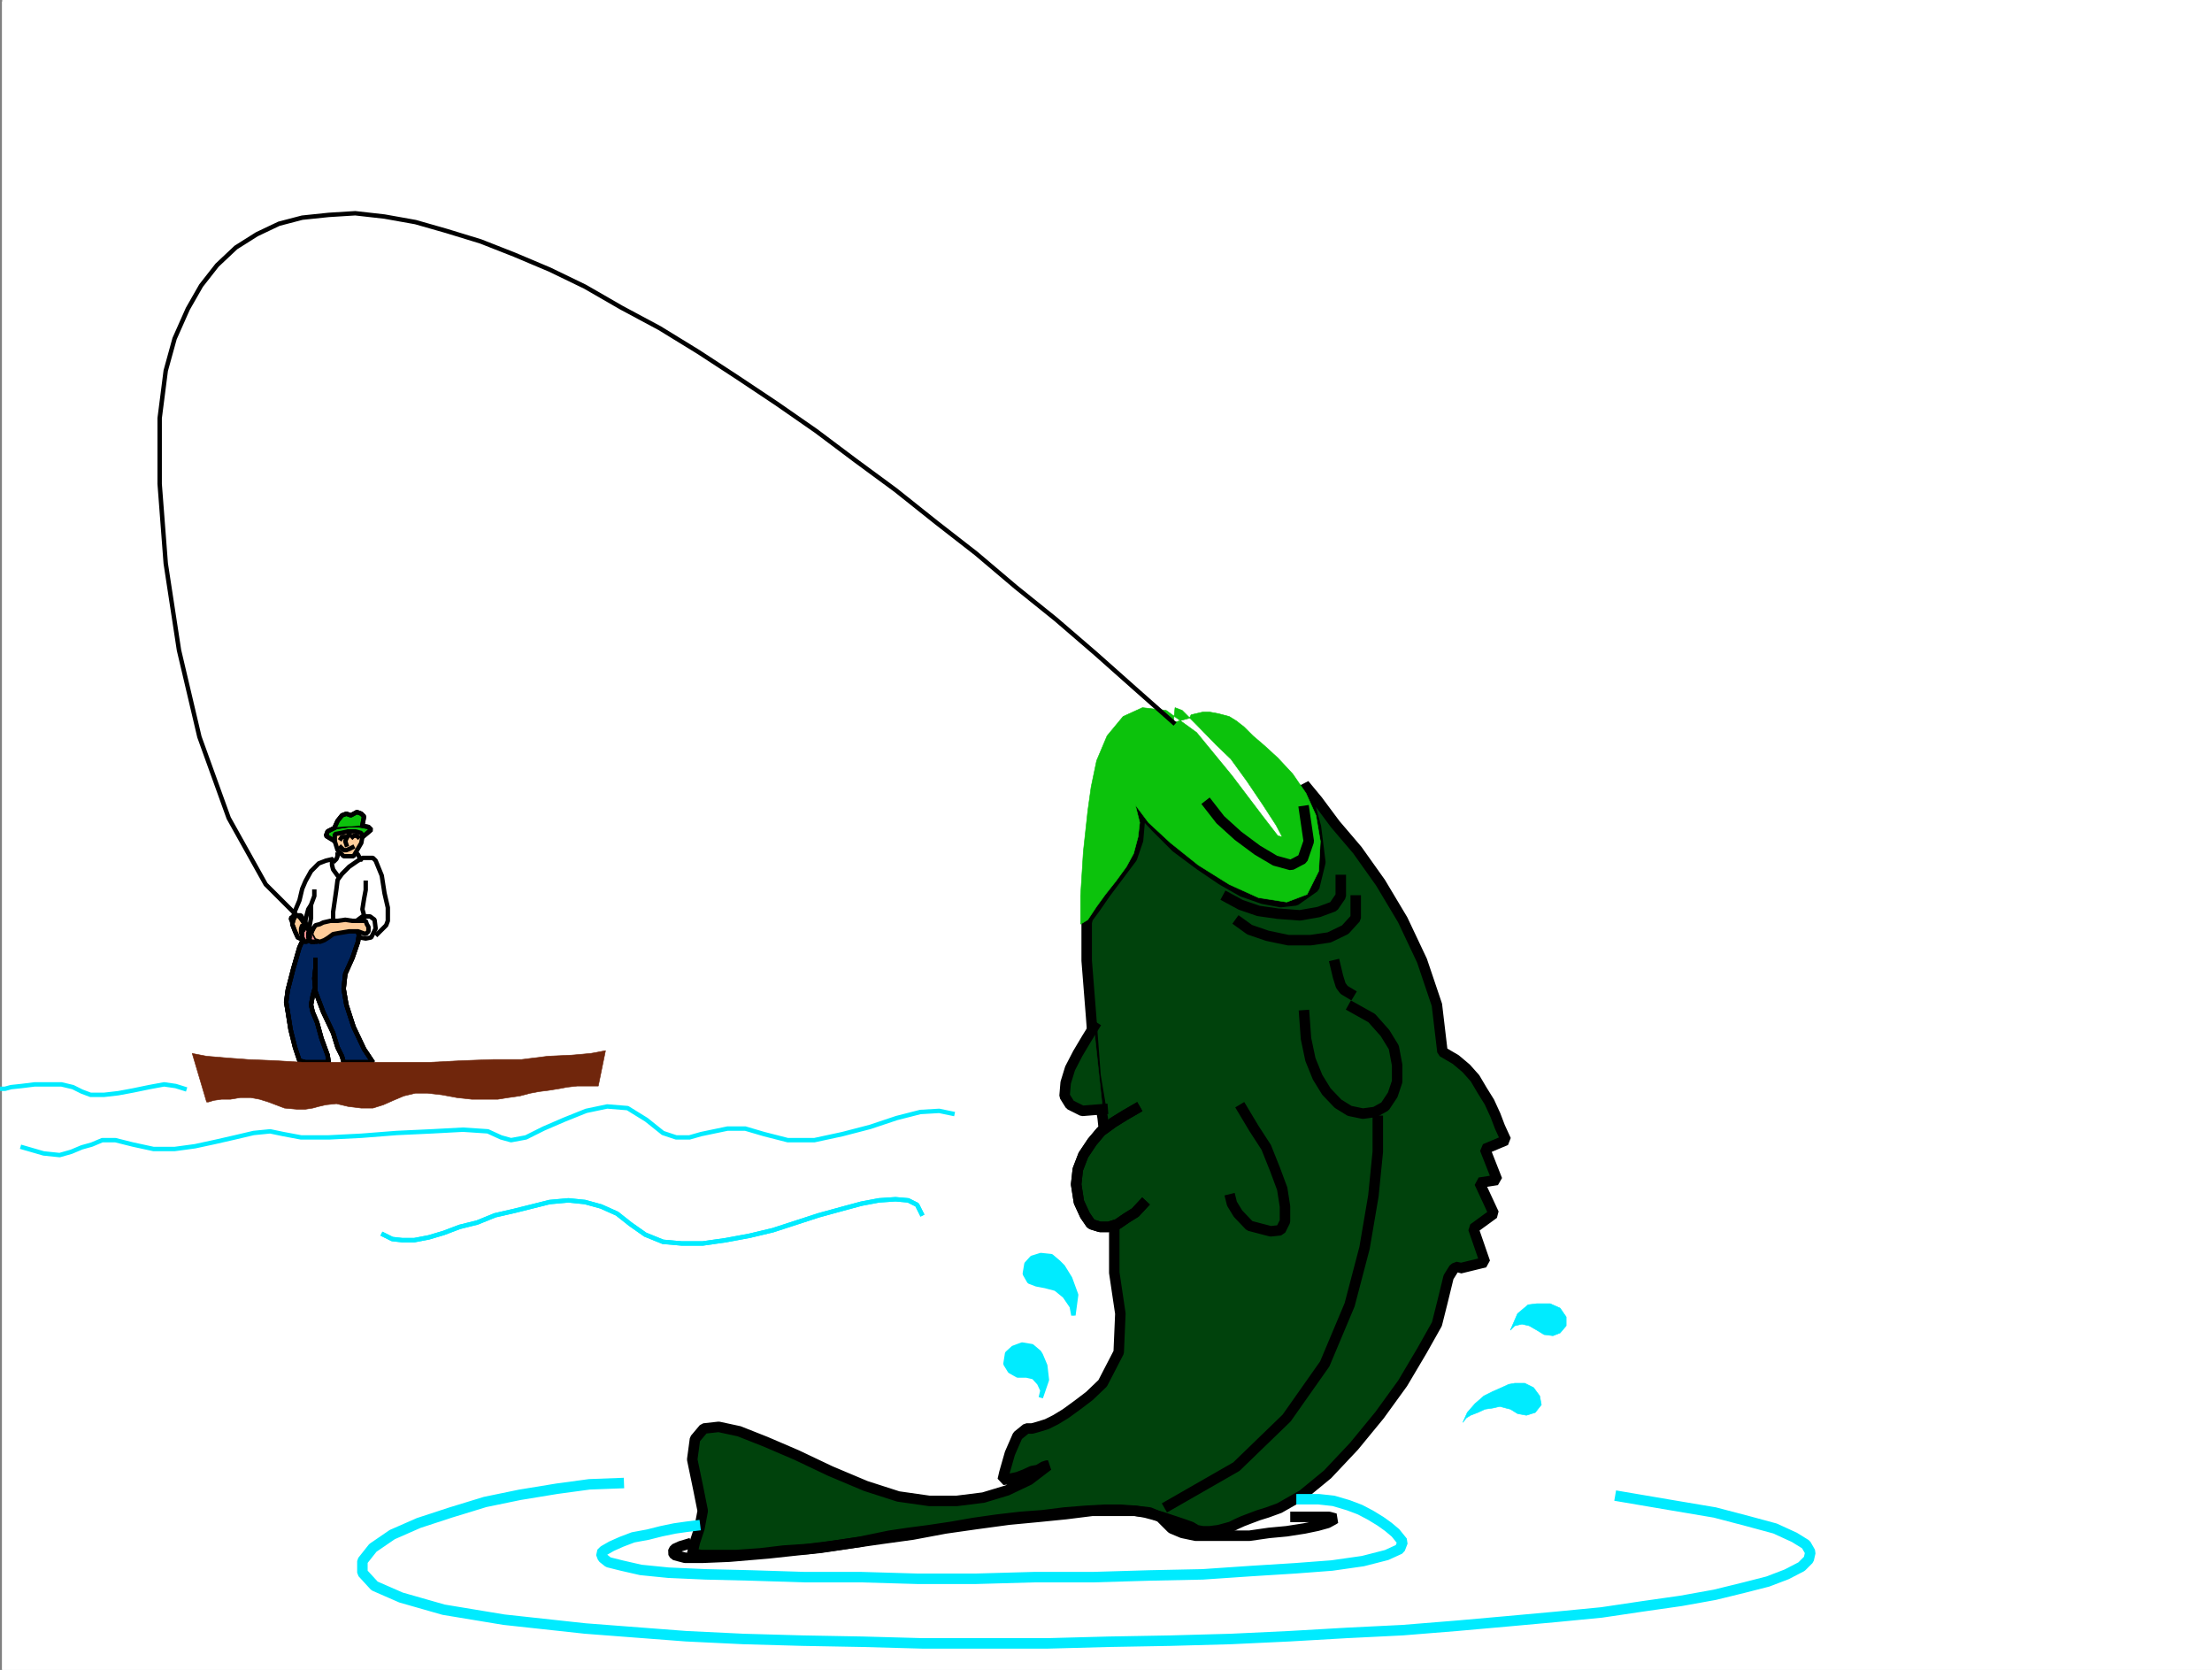 <svg xmlns="http://www.w3.org/2000/svg" width="2999.365" height="2263.809"><rect width="100%" height="100%" fill="#808080" stroke="none"/><defs><clipPath id="a"><path d="M0 0h2996.371v2261.34H0Zm0 0"/></clipPath></defs><path fill="#fff" d="M2.994 2263.809h2996.371V0H2.995Zm0 0"/><g clip-path="url(#a)" transform="translate(2.994 2.191)"><path fill="#fff" fill-rule="evenodd" stroke="#fff" stroke-linecap="square" stroke-linejoin="bevel" stroke-miterlimit="10" stroke-width=".749" d="M0 2261.617h2996.371V-2.19H0Zm0 0"/></g><path fill="#00235c" fill-rule="evenodd" stroke="#00235c" stroke-linecap="square" stroke-linejoin="bevel" stroke-miterlimit="10" stroke-width=".749" d="m487.655 1260.328-2.247 16.469-7.488 21.75-9.73 21.71-2.246 20.212 3.742 21.707 9.734 29.945 14.223 29.985 11.976 17.964h-39.675l-2.246-8.234-5.989-11.977-6.027-19.503-13.477-28.446-10.48-27.7-1.496-17.964 1.496-13.476v-14.223 39.676l-1.496 3.742-2.246 8.234-2.246 11.977 2.246 9.734 5.988 14.223 5.988 21.75 8.239 22.457 1.496 9.73h-31.442l-8.234-2.246-5.988-17.965-5.989-23.996-3.785-23.953-2.246-13.476 2.246-16.47 7.527-29.194 8.235-28.485 8.234-17.969zm0 0"/><path fill="none" stroke="#000" stroke-linecap="square" stroke-linejoin="bevel" stroke-miterlimit="10" stroke-width="5.989" d="m487.655 1260.328-2.247 16.469-7.488 21.75-9.73 21.71-2.246 20.212 3.742 21.707 9.734 29.945 14.223 29.985 11.976 17.964h-39.675l-2.246-8.234-5.989-11.977-6.027-19.503-13.477-28.446-10.48-27.7-1.496-17.964 1.496-13.476v-14.223 39.676l-1.496 3.742-2.246 8.234-2.246 11.977 2.246 9.734 5.988 14.223 5.988 21.75 8.239 22.457 1.496 9.73h-31.442l-8.234-2.246-5.988-17.965-5.989-23.996-3.785-23.953-2.246-13.476 2.246-16.47 7.527-29.194 8.235-28.485 8.234-17.969zm0 0"/><path fill="none" stroke="#000" stroke-linecap="square" stroke-linejoin="bevel" stroke-miterlimit="10" stroke-width="5.989" d="m487.655 1260.328-2.247 16.469-7.488 21.75-9.73 21.71-2.246 20.212 3.742 21.707 9.734 29.945 14.223 29.985 11.976 17.964h-39.675l-2.246-8.234-5.989-11.977-6.027-19.503-13.477-28.446-10.48-27.7-1.496-17.964 1.496-13.476v-14.223 39.676l-1.496 3.742-2.246 8.234-2.246 11.977 2.246 9.734 5.988 14.223 5.988 21.75 8.239 22.457 1.496 9.73h-31.442l-8.234-2.246-5.988-17.965-5.989-23.996-3.785-23.953-2.246-13.476 2.246-16.47 7.527-29.194 8.235-28.485 8.234-17.969"/><path fill="none" stroke="#000" stroke-linecap="square" stroke-linejoin="bevel" stroke-miterlimit="10" stroke-width="5.989" d="m487.655 1260.328-2.247 16.469-7.488 21.75-9.73 21.71-2.246 20.212 3.742 21.707 9.734 29.945 14.223 29.985 11.976 17.964h-39.675l-2.246-8.234-5.989-11.977-6.027-19.503-13.477-28.446-10.48-27.7-1.496-17.964 1.496-13.476v-14.223 39.676l-1.496 3.742-2.246 8.234-2.246 11.977 2.246 9.734 5.988 14.223 5.988 21.75 8.239 22.457 1.496 9.73h-31.442l-8.234-2.246-5.988-17.965-5.989-23.996-3.785-23.953-2.246-13.476 2.246-16.47 7.527-29.194 8.235-28.485 8.234-17.969"/><path fill="#0cc20c" fill-rule="evenodd" stroke="#0cc20c" stroke-linecap="square" stroke-linejoin="bevel" stroke-miterlimit="10" stroke-width=".749" d="m451.682 1139.016-9.73-5.989 2.246-5.988 12.015-5.988 15.719-2.246h15.723l11.976 2.246 3.742 3.742-9.73 8.234zm0 0"/><path fill="none" stroke="#000" stroke-linecap="square" stroke-linejoin="bevel" stroke-miterlimit="10" stroke-width="5.989" d="m451.682 1139.016-9.73-5.989 2.246-5.988 12.015-5.988 15.719-2.246h15.723l11.976 2.246 3.742 3.742-9.73 8.234"/><path fill="none" stroke="#000" stroke-linecap="square" stroke-linejoin="bevel" stroke-miterlimit="10" stroke-width="5.989" d="m451.682 1139.016-9.73-5.989 2.246-5.988 12.015-5.988 15.719-2.246h15.723l11.976 2.246 3.742 3.742-9.73 8.234"/><path fill="#0cc20c" fill-rule="evenodd" stroke="#0cc20c" stroke-linecap="square" stroke-linejoin="bevel" stroke-miterlimit="10" stroke-width=".749" d="m453.967 1121.05 3.742-8.234 5.989-7.488 5.988-2.246 5.992 2.246 8.234-4.492 5.989 2.246 3.742 3.746-2.246 11.977zm0 0"/><path fill="none" stroke="#000" stroke-linecap="square" stroke-linejoin="bevel" stroke-miterlimit="10" stroke-width="5.989" d="m453.967 1121.05 3.742-8.234 5.989-7.488 5.988-2.246 5.992 2.246 8.234-4.492 5.989 2.246 3.742 3.746-2.246 11.977"/><path fill="none" stroke="#000" stroke-linecap="square" stroke-linejoin="bevel" stroke-miterlimit="10" stroke-width="5.989" d="m453.967 1121.05 3.742-8.234 5.989-7.488 5.988-2.246 5.992 2.246 8.234-4.492 5.989 2.246 3.742 3.746-2.246 11.977"/><path fill="#fc9" fill-rule="evenodd" stroke="#fc9" stroke-linecap="square" stroke-linejoin="bevel" stroke-miterlimit="10" stroke-width=".749" d="m453.967 1140.512 3.742 11.98 8.235 8.234h13.476l10.48-17.968 1.497-8.235-1.496-5.238-8.235-2.246h-9.734l-9.73 2.246-8.235 1.496zm0 0"/><path fill="none" stroke="#000" stroke-linecap="square" stroke-linejoin="bevel" stroke-miterlimit="10" stroke-width="5.989" d="m453.967 1140.512 3.742 11.98 8.235 8.234h13.476l10.48-17.968 1.497-8.235-1.496-5.238-8.235-2.246h-9.734l-9.73 2.246-8.235 1.496zm0 0"/><path fill="#00420c" fill-rule="evenodd" stroke="#00420c" stroke-linecap="square" stroke-linejoin="bevel" stroke-miterlimit="10" stroke-width=".749" d="m1652.514 2074.332 16.469-4.492 7.488-3.742 8.234-3.743 9.73-3.742 11.977-4.492 12.02-3.742 16.469-5.992 31.441-17.965 33.727-27.7 35.972-38.214 34.434-41.922 31.48-43.422 26.203-44.207 20.211-35.93 7.528-29.945 8.234-33.727 7.484-11.976 5.989-2.246 2.246 2.246 33.726-8.235-15.761-45.664 27.738-20.214-19.504-41.961 23.996-3.743-16.469-41.921 28.446-11.977-8.235-17.969-5.988-15.758-8.234-17.968-9.77-15.719-9.734-16.469-11.977-13.476-14.222-11.977-17.965-10.48-7.528-63.672-20.21-59.887-26.204-55.434-29.984-50.156-31.438-44.207-29.984-35.187-23.957-32.188-18.004-21.75 15.758 57.684 5.988 47.91-8.234 33.726-25.492 17.965-20.211 2.246-23.953-4.492-27.739-9.73-27.699-15.723-29.984-20.25-32.188-23.957-27.738-27.695-27.7-29.946 5.989 21.711-2.246 26.2-8.235 23.957-18.003 23.992-17.97 23.957-13.472 19.46-10.48 14.227-1.496 5.989v51.691l5.988 75.61 5.988 80.14 9.73 57.64 15.723 149.801v59.887l8.235 55.434-2.246 52.402-21.711 41.961-17.965 17.219-15.762 11.976-16.469 11.98-13.472 8.235-11.98 5.988-12.016 3.743-8.235 2.246h-7.484l-11.98 9.73-10.481 23.996-7.484 26.2-2.247 9.734 9.731-1.5 10.48-2.242 9.735-3.746 9.73-4.493 8.235-1.496 7.523-4.492 4.492-1.496h1.5l-25.492 19.465-29.945 14.223-32.23 9.73-35.93 4.492h-37.473l-41.961-5.988-44.164-14.223-47.953-20.215-45.703-21.707-41.961-18.007-35.934-14.223-27.734-5.988-20.215 2.246-11.977 14.222-3.742 27.739 8.235 39.675 5.988 29.946-4.492 23.953-5.989 18.008-3.742 15.718 11.977 2.247h47.949l32.191-2.247 31.48-3.742 33.688-2.246 29.98-3.742 26.204-3.742 14.223-2.246 18.007-3.746 21.707-4.489 25.493-3.785 28.445-3.742 29.945-4.492 29.985-5.238 31.48-4.493 32.188-3.742 29.984-2.246 29.945-3.742 27.739-2.246 26.199-1.5h21.71l20.25 1.5 13.477 2.246 22.457 5.988 18.004 5.988 11.23 3.743 10.481 3.742 7.484 4.492 8.239 1.496h9.73zm0 0"/><path fill="none" stroke="#000" stroke-linecap="square" stroke-linejoin="bevel" stroke-miterlimit="10" stroke-width="14.223" d="m1652.514 2074.332 16.469-4.492 7.488-3.742 8.234-3.743 9.73-3.742 11.977-4.492 12.02-3.742 16.469-5.992 31.441-17.965 33.727-27.7 35.972-38.214 34.434-41.922 31.48-43.422 26.203-44.207 20.211-35.93 7.528-29.945 8.234-33.727 7.484-11.976 5.989-2.246 2.246 2.246 33.726-8.235-15.761-45.664 27.738-20.214-19.504-41.961 23.996-3.743-16.469-41.921 28.446-11.977-8.235-17.969-5.988-15.758-8.234-17.968-9.77-15.719-9.734-16.469-11.977-13.476-14.222-11.977-17.965-10.48-7.528-63.672-20.21-59.887-26.204-55.434-29.984-50.156-31.438-44.207-29.984-35.187-23.957-32.188-18.004-21.75 15.758 57.684 5.988 47.91-8.234 33.726-25.492 17.965-20.211 2.246-23.953-4.492-27.739-9.73-27.699-15.723-29.984-20.25-32.188-23.957-27.738-27.695-27.7-29.946 5.989 21.711-2.246 26.2-8.235 23.957-18.003 23.992-17.97 23.957-13.472 19.46-10.48 14.227-1.496 5.989v51.691l5.988 75.61 5.988 80.14 9.73 57.64 15.723 149.801v59.887l8.235 55.434-2.246 52.402-21.711 41.961-17.965 17.219-15.762 11.976-16.469 11.98-13.472 8.235-11.98 5.988-12.016 3.743-8.235 2.246h-7.484l-11.98 9.73-10.481 23.996-7.484 26.2-2.247 9.734 9.731-1.5 10.48-2.242 9.735-3.746 9.73-4.493 8.235-1.496 7.523-4.492 4.492-1.496h1.5l-25.492 19.465-29.945 14.223-32.23 9.73-35.93 4.492h-37.473l-41.961-5.988-44.164-14.223-47.953-20.215-45.703-21.707-41.961-18.007-35.934-14.223-27.734-5.988-20.215 2.246-11.977 14.222-3.742 27.739 8.235 39.675 5.988 29.946-4.492 23.953-5.989 18.008-3.742 15.718 11.977 2.247h47.949l32.191-2.247 31.48-3.742 33.688-2.246 29.98-3.742 26.204-3.742 14.223-2.246 18.007-3.746 21.707-4.489 25.493-3.785 28.445-3.742 29.945-4.492 29.985-5.238 31.48-4.493 32.188-3.742 29.984-2.246 29.945-3.742 27.739-2.246 26.199-1.5h21.71l20.25 1.5 13.477 2.246 22.457 5.988 18.004 5.988 11.23 3.743 10.481 3.742 7.484 4.492 8.239 1.496h9.73zm0 0"/><path fill="#0cc20c" fill-rule="evenodd" stroke="#0cc20c" stroke-linecap="square" stroke-linejoin="bevel" stroke-miterlimit="10" stroke-width=".749" d="m1591.092 979.523 2.242-20.21 9.735 3.742 17.965 17.968 27.699 28.446 20.25 19.465 21.71 29.941 21.75 32.23 17.965 27.7 8.235 15.718-5.988-1.496-20.211-26.199-41.961-55.437L1622.53 993l-41.211-29.945-32.188-3.743-26.242 11.977-21.711 26.203-14.223 33.688-7.484 35.93-4.492 32.23-6.028 55.398-3.746 59.926v38.18l9.774-5.989 11.976-17.968 11.977-16.469 14.227-17.965 14.222-19.504 9.77-17.969 5.988-22.457 2.246-19.46-5.988-23.958 17.969 23.957 29.94 27.696 37.47 29.945 41.96 26.242 39.676 17.965 38.22 5.988 27.737-10.48 15.723-31.441 2.242-40.465-5.988-35.184-13.473-29.941-18.007-26.243-20.211-21.71-17.965-16.47-15.762-13.472-11.977-11.98-10.48-8.235-9.734-5.988-14.223-3.742-12.016-2.246h-9.73l-9.734 2.246-5.989 1.496-2.246 4.492zm0 0"/><path fill="#00420c" fill-rule="evenodd" stroke="#00420c" stroke-linecap="square" stroke-linejoin="bevel" stroke-miterlimit="10" stroke-width=".749" d="m1539.397 1503.703-14.262 8.234-15.723 9.77-16.468 11.98-11.977 14.223-12.016 17.965-7.488 19.465-2.246 20.21 3.746 23.997 8.274 17.965 8.234 11.976 11.977 3.746h11.976l11.98-3.746 11.977-8.234 12.016-7.484 9.734-10.481zm0 0"/><path fill="none" stroke="#000" stroke-linecap="square" stroke-linejoin="bevel" stroke-miterlimit="10" stroke-width="14.223" d="m1539.397 1503.703-14.262 8.234-15.723 9.77-16.468 11.98-11.977 14.223-12.016 17.965-7.488 19.465-2.246 20.21 3.746 23.997 8.274 17.965 8.234 11.976 11.977 3.746h11.976l11.98-3.746 11.977-8.234 12.016-7.484 9.734-10.481"/><path fill="none" stroke="#000" stroke-linecap="square" stroke-linejoin="bevel" stroke-miterlimit="10" stroke-width="14.223" d="m1539.397 1503.703-14.262 8.234-15.723 9.77-16.468 11.98-11.977 14.223-12.016 17.965-7.488 19.465-2.246 20.21 3.746 23.997 8.274 17.965 8.234 11.976 11.977 3.746h11.976l11.98-3.746 11.977-8.234 12.016-7.484 9.734-10.481m135.574-129.586 15.72 26.238 16.507 25.453 11.98 29.946 9.73 26.2 3.743 23.995v20.211l-5.988 11.977-13.473 1.5-28.488-7.489-15.719-16.468-8.234-13.473-1.5-6.031m-29.981-534.657 15.758 20.211 23.957 21.711 26.2 19.465 23.995 14.223 21.707 5.988 15.723-8.234 8.274-23.957-6.028-41.172m0 277.062 2.285 31.48 5.989 28.446 9.73 23.957 11.98 19.461 15.72 16.469 15.718 9.734 18.008 3.742 16.469-2.246 13.476-7.484 10.48-15.723 6.028-17.965v-22.46l-4.531-23.954-11.977-19.504-17.969-20.21-25.453-14.223"/><path fill="none" stroke="#00ebff" stroke-linecap="square" stroke-linejoin="bevel" stroke-miterlimit="10" stroke-width="14.223" d="m942.37 2068.344-12.016 1.496-15.723 2.246-17.965 3.742-17.968 4.531-20.25 3.747-15.723 5.988-13.473 5.988-10.48 5.988-3.742 3.742 2.246 5.989 7.484 5.988 17.965 4.492 26.203 5.989 37.469 3.746 50.195 2.246 62.172 1.496 71.16 2.246h76.395l77.183 2.246h80.14l80.142-2.246h79.43l75.648-2.246 71.906-1.496 65.914-4.493 59.926-3.742 49.449-3.746 41.96-5.988 32.192-8.234 18.004-8.235 3.742-9.73-9.73-12.02-9.774-8.234-10.48-7.485-13.473-8.234-14.222-7.488-15.762-5.989-20.211-5.988-20.21-2.246h-23.247"/><path fill="none" stroke="#000" stroke-linecap="square" stroke-linejoin="bevel" stroke-miterlimit="10" stroke-width="14.223" d="m930.354 2093.836-7.489 2.246-8.234 3.742-2.246 4.492 2.246 3.743 14.223 3.742h23.996l35.933-1.496 53.188-4.492 34.477-3.743 35.972-3.742 39.676-5.988 41.96-5.992 43.458-5.989 44.168-8.273 41.96-5.988 44.208-5.989 39.676-3.742 37.468-3.742 35.973-4.492h58.43l19.465 2.246 14.222 5.988 8.235 8.235 7.488 7.484 14.262 5.988 17.965 3.785h73.402l26.242-3.785 23.953-2.246 23.957-3.742 18.004-3.742 13.477-3.742 8.234-4.493 2.246-1.496-8.234-2.246h-45.707"/><path fill="none" stroke="#00ebff" stroke-linecap="square" stroke-linejoin="bevel" stroke-miterlimit="10" stroke-width="14.223" d="m838.983 2010.703-39.715 1.496-44.168 5.988-50.195 8.235-47.2 9.73-46.453 14.227-43.457 14.223-35.933 15.757-26.243 17.97-14.222 17.964v15.723l16.468 17.964 35.973 15.723 57.684 16.469 81.636 13.512 110.122 11.98 137.074 10.48 77.93 3.743 80.14 2.246 81.637 1.496 81.676 2.246h167.804l83.883-2.246 83.883-1.496 81.676-2.246 79.39-3.743 77.895-4.492 75.687-3.746 74.153-5.988 67.414-5.988 65.914-5.989 62.176-6.027 55.433-8.234 52.442-7.489 45.703-8.234 39.676-9.73 32.23-8.235 25.453-9.73 20.25-10.48 9.735-9.735 2.242-9.73-5.989-10.481-15.718-9.73-26.243-12.02-35.93-9.73-45.706-11.977-57.68-9.734-70.41-11.977"/><path fill="#00ebff" fill-rule="evenodd" stroke="#00ebff" stroke-linecap="square" stroke-linejoin="bevel" stroke-miterlimit="10" stroke-width=".749" d="m1435.264 1711.145-9.734-8.235-14.223-1.5-12.016 3.746-7.484 8.235-2.246 13.472 5.988 10.48 9.73 3.743 12.016 2.285 14.227 3.746 11.976 9.73 9.73 14.223 2.247 11.977 3.742-27.695-8.234-22.5-9.73-15.72zm0 0"/><path fill="none" stroke="#00ebff" stroke-linecap="square" stroke-linejoin="bevel" stroke-miterlimit="10" stroke-width="5.989" d="m1435.264 1711.145-9.734-8.235-14.223-1.5-12.016 3.746-7.484 8.235-2.246 13.472 5.988 10.48 9.73 3.743 12.016 2.285 14.227 3.746 11.976 9.73 9.73 14.223 2.247 11.977 3.742-27.695-8.234-22.5-9.73-15.72zm0 0"/><path fill="#00ebff" fill-rule="evenodd" stroke="#00ebff" stroke-linecap="square" stroke-linejoin="bevel" stroke-miterlimit="10" stroke-width=".749" d="m1409.022 1833.203-9.73-8.234-13.477-2.246-11.977 4.492-8.234 7.488-2.246 14.223 5.988 9.77 10.48 5.988h11.98l9.731 2.246 7.485 8.234 4.531 9.734-2.246 9.73 8.234-23.952-2.246-19.504-5.988-14.223zm0 0"/><path fill="none" stroke="#00ebff" stroke-linecap="square" stroke-linejoin="bevel" stroke-miterlimit="10" stroke-width="5.989" d="m1409.022 1833.203-9.73-8.234-13.477-2.246-11.977 4.492-8.234 7.488-2.246 14.223 5.988 9.77 10.48 5.988h11.98l9.731 2.246 7.485 8.234 4.531 9.734-2.246 9.73 8.234-23.952-2.246-19.504-5.988-14.223zm0 0"/><path fill="#00ebff" fill-rule="evenodd" stroke="#00ebff" stroke-linecap="square" stroke-linejoin="bevel" stroke-miterlimit="10" stroke-width=".749" d="M2055.498 1875.164h11.977l12.02 5.992 8.234 11.227 2.246 11.976-8.238 10.48-12.016 3.747-11.977-2.246-9.73-5.988-5.992-1.5-8.235-2.247-9.73 2.247-10.48 1.5-9.77 4.488-9.735 3.746-5.988 3.742-4.492 5.988 5.988-13.476 10.48-11.977 12.02-10.48 11.977-5.989 11.976-5.238 9.735-4.492 8.234-1.5zm34.477-107.836h11.976l13.473 5.988 8.235 11.977v11.98l-8.235 9.73-9.73 3.743-11.977-1.496-9.734-5.988-10.48-5.989-9.77-2.246-9.73 2.246-5.99 5.989 9.731-22.461 14.262-11.977 11.977-1.496zm0 0"/><path fill="none" stroke="#000" stroke-linecap="square" stroke-linejoin="bevel" stroke-miterlimit="10" stroke-width="14.223" d="m1664.49 1216.91 17.97 9.73 23.952 8.235 26.243 3.746 29.945 2.242 25.492-4.488 20.211-7.488 9.73-14.223v-21.71"/><path fill="none" stroke="#000" stroke-linecap="square" stroke-linejoin="bevel" stroke-miterlimit="10" stroke-width="14.223" d="m1680.963 1250.598 13.473 9.73 23.996 8.234 28.445 5.989h29.985l25.453-3.742 21.707-10.48 14.265-15.72v-23.957m-27.737 87.625 3.741 15.723 3.742 11.977 4.493 5.988 7.484 4.492m38.219 173.003v41.923l-5.988 59.89-11.977 70.407-20.254 77.144-33.684 80.102-51.695 73.402-68.16 65.914-91.41 52.402"/><path fill="none" stroke="#000" stroke-linecap="square" stroke-linejoin="bevel" stroke-miterlimit="10" stroke-width="5.989" d="m1591.092 979.523-51.695-45.703-53.938-47.91-53.937-46.453-53.942-43.418-53.937-45.664-53.938-41.96-55.437-44.169-53.938-39.676-53.937-40.465-53.902-37.43-53.938-35.933-51.691-33.726-52.442-32.188-51.695-27.7-49.445-28.483-47.95-23.207-47.91-20.215-45.703-17.965-46.453-14.223-41.961-11.976-41.922-7.489-39.715-4.492-35.972 2.246-35.934 3.742-31.48 8.235-29.946 14.226-28.484 17.965-25.453 23.957-21.711 27.696-18.004 31.48-17.965 40.426-11.98 43.418-8.235 64.418v89.125l8.235 107.836 17.968 117.57 27.696 117.57 39.714 110.082 50.2 89.875 61.422 61.383"/><path fill="#fc9" fill-rule="evenodd" stroke="#fc9" stroke-linecap="square" stroke-linejoin="bevel" stroke-miterlimit="10" stroke-width=".749" d="m433.717 1252.844-5.992 1.496-3.742 5.988-2.246 5.988 4.492 8.235 7.488 2.246 5.988-2.246 5.989-3.742 5.988-4.493 8.273-1.496 13.477-2.246h11.976l10.48 3.742 3.743-3.742v-5.988l-2.246-3.742-1.496-4.492H477.92l-9.73-1.496-10.48 1.496h-9.77l-9.735 2.246zm0 0"/><path fill="none" stroke="#000" stroke-linecap="square" stroke-linejoin="bevel" stroke-miterlimit="10" stroke-width="5.989" d="m433.717 1252.844-5.992 1.496-3.742 5.988-2.246 5.988 4.492 8.235 7.488 2.246 5.988-2.246 5.989-3.742 5.988-4.493 8.273-1.496 13.477-2.246h11.976l10.48 3.742 3.743-3.742v-5.988l-2.246-3.742-1.496-4.492H477.92l-9.73-1.496-10.48 1.496h-9.77l-9.735 2.246zm0 0"/><path fill="none" stroke="#000" stroke-linecap="square" stroke-linejoin="bevel" stroke-miterlimit="10" stroke-width="5.989" d="m485.408 1246.855 5.989-4.492h10.48l5.988 4.492 1.497 11.977-5.989 11.977-7.484 1.496-8.234-1.496-2.247-5.989"/><path fill="none" stroke="#000" stroke-linecap="square" stroke-linejoin="bevel" stroke-miterlimit="10" stroke-width="5.989" d="m511.608 1266.316 6.03-5.988 5.99-5.988 2.245-5.988v-17.97l-4.492-19.46-3.742-23.957-8.277-20.25-3.743-3.742h-14.222l-1.496 1.496-4.493 2.246-11.976 8.234-9.734 9.77-5.989 8.234-1.496 11.98-2.246 15.72-2.285 15.722v11.977m6.028-61.387-6.028-8.274-1.496-5.988v-3.742l1.496-4.492-9.73 2.246-9.735 3.742-10.48 10.52-7.485 13.476-4.492 10.48-3.742 15.72-5.988 14.222-3.747 11.98"/><path fill="none" stroke="#000" stroke-linecap="square" stroke-linejoin="bevel" stroke-miterlimit="10" stroke-width="5.989" d="M495.889 1196.7v9.73l-2.246 11.976-2.246 14.223 2.246 8.234m-20.211-110.082-1.5 2.246-2.246 3.742-1.496 3.743 1.496 4.492m-7.485 3.742 3.743 3.746h3.742l3.746-1.5 4.488-2.246m-15.719-11.976 1.497-2.247h4.492m9.73 0 1.5-1.496h4.492l1.496 1.496m-27.698 23.957v2.246l-1.497 3.743-2.246 2.246m29.945-9.735 1.496 1.5 2.247 4.493 2.246 1.496m-93.618 86.129-2.242-5.989 5.989-3.746h8.234l3.742 9.735v2.246l2.246 1.496 1.496 2.246v-2.246l-1.496-3.742v-3.742l1.496-5.993 2.246-8.234 3.743-5.988 4.492-11.977v-5.988"/><path fill="#fc9" fill-rule="evenodd" stroke="#fc9" stroke-linecap="square" stroke-linejoin="bevel" stroke-miterlimit="10" stroke-width=".749" d="m412.006 1274.55-8.234-3.741-3.742-8.235-3.747-9.73 1.5-5.988 2.247-4.493 2.246-1.5 3.742 1.5 5.988 8.235zm0 0"/><path fill="none" stroke="#000" stroke-linecap="square" stroke-linejoin="bevel" stroke-miterlimit="10" stroke-width="5.989" d="m412.006 1274.55-8.234-3.741-3.742-8.235-3.747-9.73 1.5-5.988 2.247-4.493 2.246-1.5 3.742 1.5 5.988 8.235"/><path fill="none" stroke="#000" stroke-linecap="square" stroke-linejoin="bevel" stroke-miterlimit="10" stroke-width="5.989" d="m412.006 1274.55-8.234-3.741-3.742-8.235-3.747-9.73 1.5-5.988 2.247-4.493 2.246-1.5 3.742 1.5 5.988 8.235"/><path fill="#70260c" fill-rule="evenodd" stroke="#70260c" stroke-linecap="square" stroke-linejoin="bevel" stroke-miterlimit="10" stroke-width=".749" d="m260.67 1428.094 19.504 3.742 26.2 2.246 29.984 2.246 35.933 1.496 37.469 2.246h173.793l44.168-2.246 41.21-1.496h38.22l35.933-4.492 32.23-1.496 25.45-2.246 20.254-3.742-9.774 47.91H782.8l-13.476 1.496-11.977 2.246-14.262 2.246-11.976 1.496-11.98 2.246-14.223 3.742-15.758 2.247-14.227 2.246h-35.183l-20.25-2.246-20.211-3.743-19.465-2.246h-16.508l-15.723 3.742-14.222 5.993-13.477 5.988-14.262 4.492h-15.718l-17.97-2.246-15.718-3.746-14.262 1.5-9.734 2.246-8.234 2.246-9.73 1.496h-11.977l-16.512-1.496-21.707-8.238-11.977-3.742-11.98-2.246h-14.262l-13.476 2.246h-11.977l-10.48 1.5-7.485 2.242h-2.246zm0 0"/><path fill="none" stroke="#00ebff" stroke-linecap="square" stroke-linejoin="bevel" stroke-miterlimit="10" stroke-width="5.989" d="M2.994 1476.004h3.743l8.234-2.246 14.223-1.496 18.007-2.246h35.934l15.758 3.742 11.98 5.988 11.977 4.492h17.965l19.504-2.246 20.21-3.742 21.711-4.492 20.25-3.742 15.723 2.246 11.977 3.742m-219.496 79.391 28.484 8.234 21.71 2.246 15.759-4.492 14.226-5.988 13.473-3.743 14.223-5.988h18.007l23.954 5.988 27.699 5.989h28.488l27.695-3.743 27.739-5.988 26.203-5.988 25.488-5.992 22.461-2.242 17.965 3.742 23.996 4.492h37.43l44.207-2.246 47.949-3.746 47.95-2.242 41.921-2.247 33.727 2.247 17.964 8.234 13.516 3.742 20.21-3.742 23.958-11.98 27.738-11.977 29.942-12.016 28.488-5.988 27.7 2.246 25.487 15.758 22.461 17.965 17.965 5.992h18.008l15.719-4.492 17.965-3.742 17.968-3.747h23.993l25.453 7.489 32.23 8.234h35.934l38.219-8.234 37.468-9.735 35.93-12.015 32.23-8.235 25.454-1.496 18.003 3.742m-771.57 164.024 11.98 5.988 13.473 1.496h16.469l19.504-3.742 20.215-5.988 21.707-8.235 23.996-5.988 23.953-9.734 26.242-5.989 23.953-5.988 23.957-5.988 25.493-2.285 22.457 2.285 21.75 5.988 21.707 9.73 17.968 14.223 20.25 14.227 23.957 9.73 25.45 2.246h28.488l31.441-4.492 32.23-5.988 31.442-7.488 32.227-10.477 29.945-9.734 29.984-8.235 27.696-7.484 23.996-4.531 22.457-1.5 17.258 1.5 11.976 6.027 5.989 11.977"/><path fill="none" stroke="#00ebff" stroke-linecap="square" stroke-linejoin="bevel" stroke-miterlimit="10" stroke-width="5.989" d="m519.881 1673.715 11.98 5.988 13.473 1.496h16.469l19.504-3.742 20.215-5.988 21.707-8.235 23.996-5.988 23.953-9.734 26.242-5.989 23.953-5.988 23.957-5.988 25.493-2.285 22.457 2.285 21.75 5.988 21.707 9.73 17.968 14.223 20.25 14.227 23.957 9.73 25.45 2.246h28.488l31.441-4.492 32.23-5.988 31.442-7.488 32.227-10.477 29.945-9.734 29.984-8.235 27.696-7.484 23.996-4.531 22.457-1.5 17.258 1.5 11.976 6.027 5.989 11.977"/><path fill="#f99" fill-rule="evenodd" stroke="#f99" stroke-linecap="square" stroke-linejoin="bevel" stroke-miterlimit="10" stroke-width=".749" d="M427.725 1276.797h-5.988l-5.989-4.492-5.988-3.742-1.496-3.743v-5.988l1.496-4.492h5.988zm0 0"/><path fill="none" stroke="#000" stroke-linecap="square" stroke-linejoin="bevel" stroke-miterlimit="10" stroke-width="5.989" d="M427.725 1276.797h-5.988l-5.989-4.492-5.988-3.742-1.496-3.743v-5.988l1.496-4.492h5.988m5.989-25.453v15.722l-1.497 8.235"/><path fill="#f99" fill-rule="evenodd" stroke="#f99" stroke-linecap="square" stroke-linejoin="bevel" stroke-miterlimit="10" stroke-width=".749" d="M414.252 1276.797h1.496l2.246-2.246 2.246-3.742v-8.235l-2.246-2.246-2.246-3.742h-3.742v3.742l-2.246 2.246v8.235l2.246 3.742v2.246zm0 0"/><path fill="none" stroke="#000" stroke-linecap="square" stroke-linejoin="bevel" stroke-miterlimit="10" stroke-width="5.989" d="M414.252 1276.797h1.496l2.246-2.246 2.246-3.742v-8.235l-2.246-2.246-2.246-3.742h-3.742v3.742l-2.246 2.246v8.235l2.246 3.742v2.246zm0 0"/><path fill="none" stroke="#000" stroke-linecap="square" stroke-linejoin="bevel" stroke-miterlimit="10" stroke-width="5.989" d="M423.983 1258.832h-2.246l-1.497 1.496-2.246 4.492v5.989l2.246 3.742 1.497 2.246h2.246"/><path fill="#00420c" fill-rule="evenodd" stroke="#00420c" stroke-linecap="square" stroke-linejoin="bevel" stroke-miterlimit="10" stroke-width=".749" d="m1483.213 1392.121-9.73 15.762-12.02 20.21-10.48 20.212-5.989 19.465-1.496 17.964 7.485 11.98 16.468 8.235 27.739-2.246zm0 0"/><path fill="none" stroke="#000" stroke-linecap="square" stroke-linejoin="bevel" stroke-miterlimit="10" stroke-width="5.989" d="m1483.213 1392.121-9.73 15.762-12.02 20.21-10.48 20.212-5.989 19.465-1.496 17.964 7.485 11.98 16.468 8.235 27.739-2.246"/><path fill="none" stroke="#000" stroke-linecap="square" stroke-linejoin="bevel" stroke-miterlimit="10" stroke-width="14.223" d="m1483.213 1392.121-9.73 15.762-12.02 20.21-10.48 20.212-5.989 19.465-1.496 17.964 7.485 11.98 16.468 8.235 27.739-2.246"/></svg>
